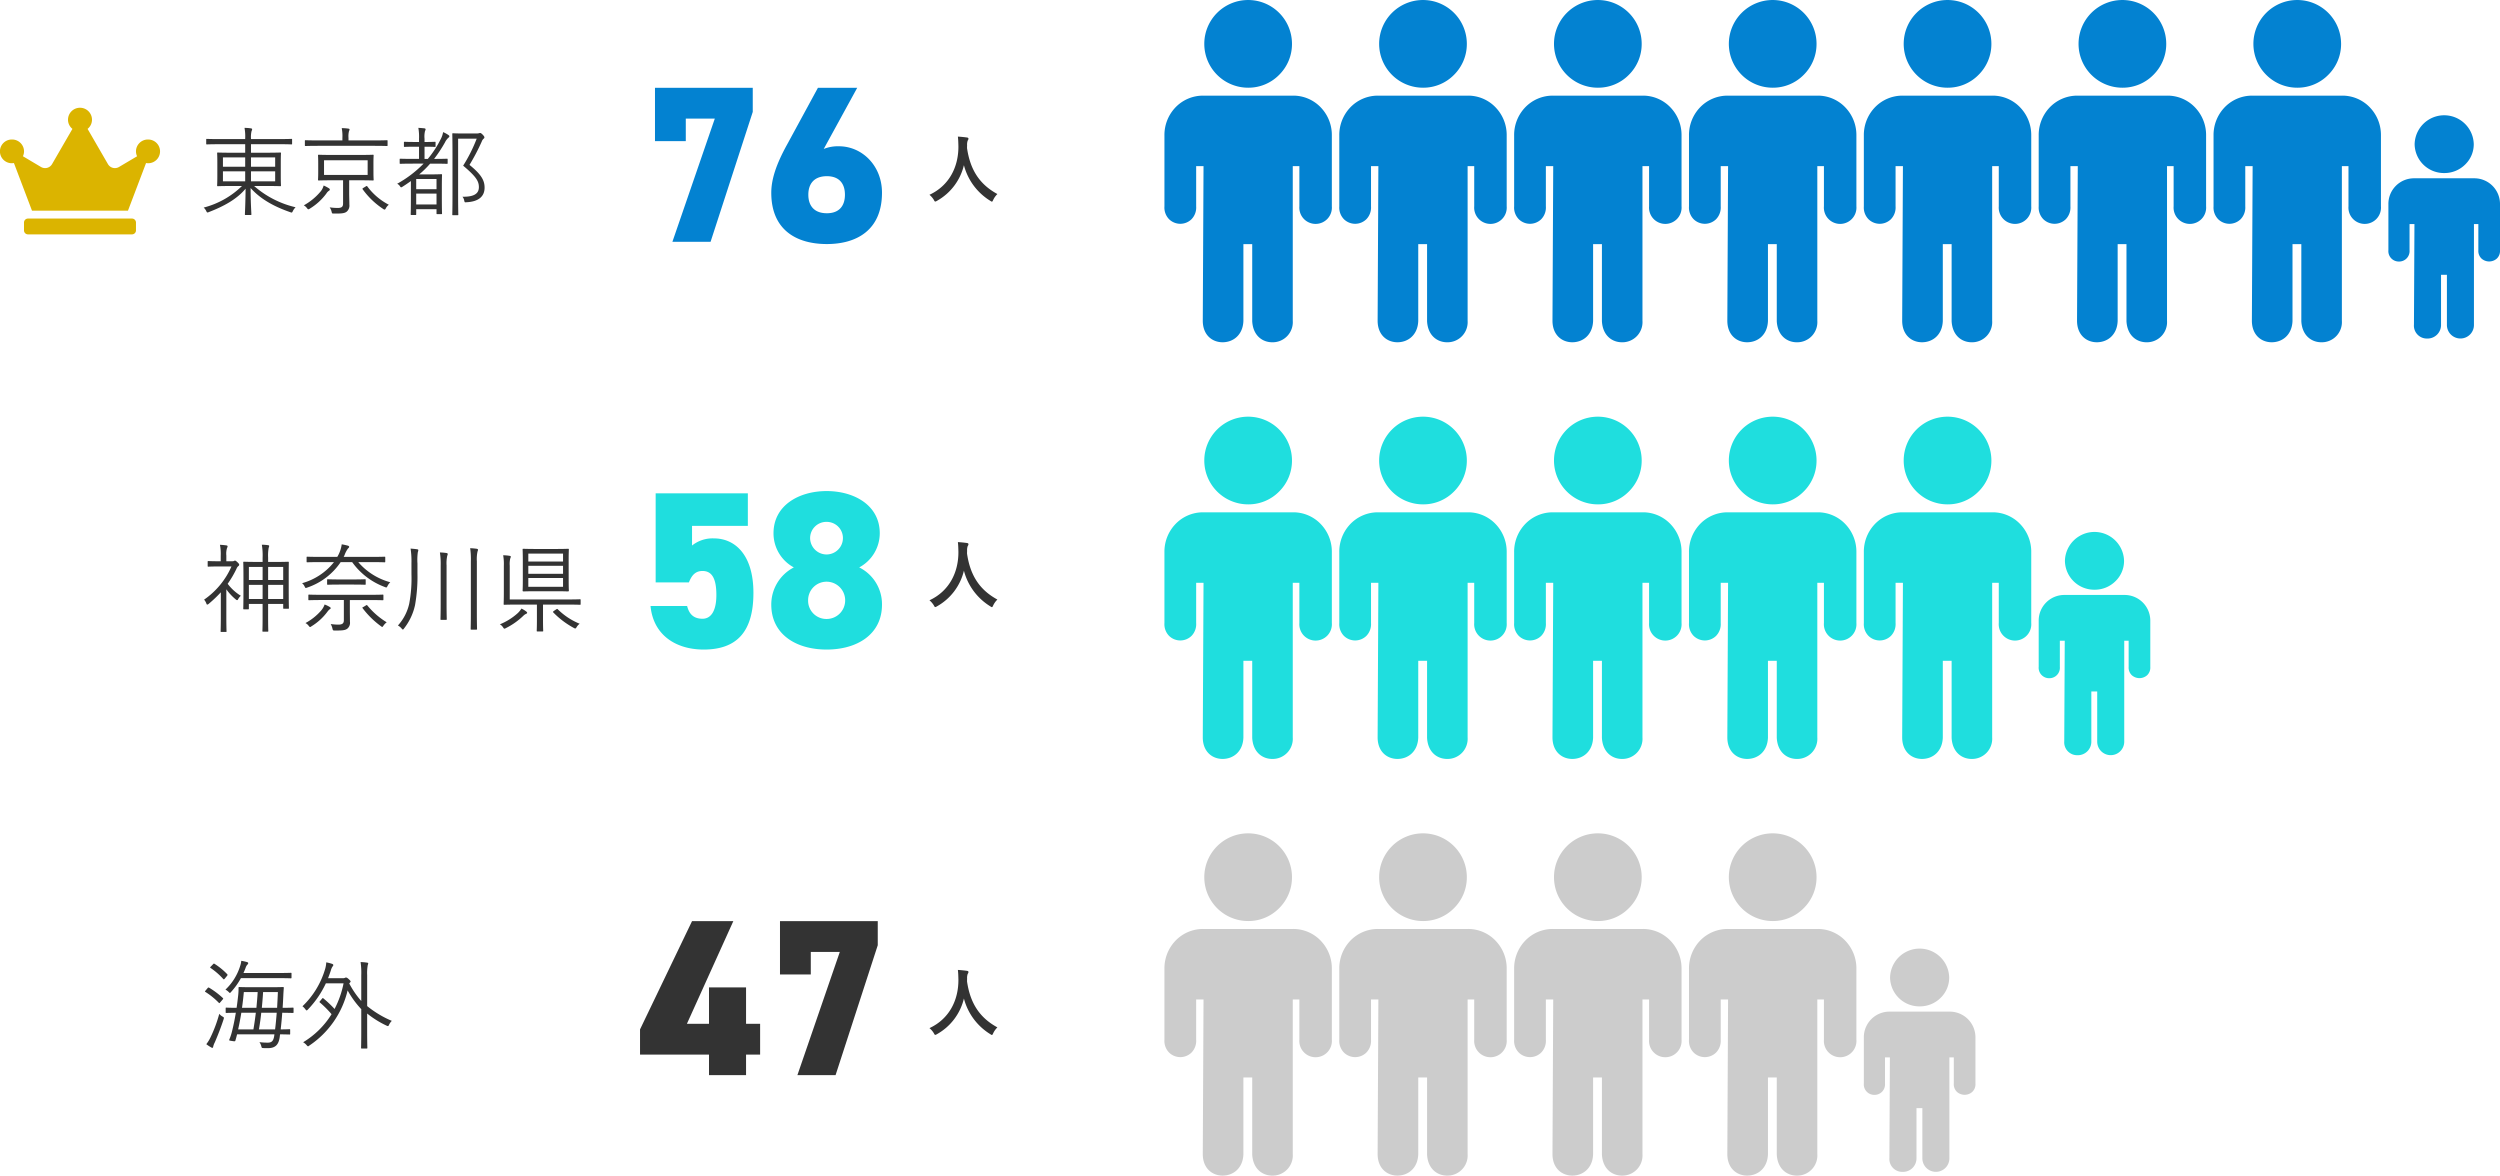 <svg xmlns="http://www.w3.org/2000/svg" width="672" height="316" viewBox="0 0 672 316">
  <g id="questionnaire_birthplace_persons" transform="translate(-564 -286)">
    <path id="_76_ol" data-name="76_ol" d="M-54.66-27.06v-6.06h7.8L-58.26,0H-48l11.34-34.92V-41.4H-62.94v14.34ZM-8.58-41.4H-19.14l-8.28,15.24c-3.06,5.52-4.26,9.54-4.26,12.96C-31.68-3.12-24.84.6-16.74.6-8.76.6-1.92-3.12-1.92-13.2c0-7.26-5.34-12.48-11.58-12.48a10.078,10.078,0,0,0-4.08.72ZM-21.72-12.66c0-2.88,1.5-4.98,4.98-4.98,3.42,0,4.86,2.1,4.86,4.98s-1.44,4.98-4.86,4.98C-20.22-7.68-21.72-9.78-21.72-12.66Z" transform="translate(803 351)" fill="#0382d1"/>
    <path id="_58_ol" data-name="58_ol" d="M-50.16-20.52c2.58,0,3.72,2.1,3.72,6.48,0,4.14-1.38,6.36-3.72,6.36-2.4,0-3.6-1.26-4.14-3.42h-9.84C-63.36-3.06-57.06.6-49.86.6c8.88,0,13.38-4.74,13.38-15.24,0-10.2-4.92-14.64-10.62-14.64a8.83,8.83,0,0,0-5.88,1.92v-5.28h15V-41.4H-62.76v23.94h8.94C-53.04-19.44-52.02-20.52-50.16-20.52Zm18.48,9.06C-31.68-3.54-25.08.6-16.8.6S-1.92-3.54-1.92-11.46A11.039,11.039,0,0,0-8.04-21.48a10.443,10.443,0,0,0,5.52-9.18C-2.52-38.16-9.36-42-16.8-42s-14.28,3.84-14.28,11.34a10.388,10.388,0,0,0,5.46,9.18A11.206,11.206,0,0,0-31.68-11.46Zm9.9-1.2a4.962,4.962,0,0,1,4.98-4.98,5,5,0,0,1,4.98,4.98A4.981,4.981,0,0,1-16.8-7.62,4.907,4.907,0,0,1-21.78-12.66Zm.54-16.74a4.367,4.367,0,0,1,4.44-4.32,4.353,4.353,0,0,1,4.38,4.32,4.418,4.418,0,0,1-4.38,4.44A4.43,4.43,0,0,1-21.24-29.4Z" transform="translate(803 460)" fill="#1fdede"/>
    <path id="_47_ol" data-name="47_ol" d="M-52.98-41.4-66.96-12.3v6.78h18.54V0h9.96V-5.52h3.78V-13.8h-3.78v-9.78h-9.96v9.78h-5.94l12.48-27.6Zm31.92,14.34v-6.06h7.8L-24.66,0H-14.4L-3.06-34.92V-41.4H-29.34v14.34Z" transform="translate(803 575)" fill="#333"/>
    <path id="東京都_ol" d="M-60.4-6.006c2.652,0,3.588.052,3.718.052.182,0,.208-.026.208-.208,0-.13-.052-.728-.052-2.444V-12.35c0-1.716.052-2.314.052-2.444,0-.182-.026-.208-.208-.208-.13,0-1.066.052-3.718.052h-4.134v-2.288h7.514c2.418,0,3.2.052,3.354.052s.182-.026.182-.208V-18.46c0-.182-.026-.208-.182-.208s-.936.052-3.354.052h-7.514v-.1a6.963,6.963,0,0,1,.156-2.054,1.211,1.211,0,0,0,.156-.52c0-.078-.13-.182-.338-.208a11.523,11.523,0,0,0-1.716-.13,12.57,12.57,0,0,1,.182,2.86v.156h-6.916c-2.418,0-3.2-.052-3.354-.052-.182,0-.208.026-.208.208v1.066c0,.182.026.208.208.208.156,0,.936-.052,3.354-.052h6.916v2.288h-3.64c-2.626,0-3.562-.052-3.692-.052-.182,0-.208.026-.208.208,0,.13.052.728.052,2.444v3.744c0,1.716-.052,2.288-.052,2.444,0,.182.026.208.208.208.13,0,1.066-.052,3.692-.052h2.782a23.052,23.052,0,0,1-10.3,5.8A3.079,3.079,0,0,1-76.57.7c.13.286.208.416.364.416a1.309,1.309,0,0,0,.39-.13c3.9-1.508,7.462-3.406,9.828-6.266-.026,3.77-.182,6.526-.182,6.89,0,.182.026.182.208.182h1.326c.182,0,.208,0,.208-.182,0-.364-.208-3.224-.208-7.072,3.016,3.38,7.072,5.252,10.66,6.5.442.156.468.182.7-.312a3.753,3.753,0,0,1,.728-1.014A25.873,25.873,0,0,1-63.7-6.006Zm2.366-1.248h-6.5v-2.7h6.5Zm0-3.926h-6.5V-13.7h6.5Zm-8.06,3.926h-5.98v-2.7h5.98Zm0-3.926h-5.98V-13.7h5.98Zm34.476-.962c0-1.456.052-1.924.052-2.054,0-.182-.026-.208-.208-.208-.156,0-1.04.052-3.588.052h-7.358c-2.522,0-3.432-.052-3.562-.052-.208,0-.234.026-.234.208,0,.13.052.6.052,2.054V-9.75c0,1.43-.052,1.9-.052,2.054,0,.182.026.208.234.208.13,0,1.04-.052,3.562-.052h2.938V-1.3c0,.832-.312,1.2-1.456,1.2A17.505,17.505,0,0,1-43.394-.26a3.053,3.053,0,0,1,.52,1.144c.13.546.156.52.65.52,2.262.026,2.912-.1,3.458-.546a2.153,2.153,0,0,0,.676-1.872c0-.884-.052-2-.052-3.172V-7.54h2.782c2.548,0,3.432.052,3.588.052.182,0,.208-.026.208-.208,0-.156-.052-.624-.052-2.054Zm-1.56,3.172H-44.9v-3.952h11.726ZM-27.82-18.1c0-.182-.026-.208-.208-.208-.13,0-.962.052-3.432.052h-6.864v-.676a5.62,5.62,0,0,1,.13-1.794,1.35,1.35,0,0,0,.156-.494c0-.1-.13-.182-.312-.208a13.234,13.234,0,0,0-1.794-.13,10.917,10.917,0,0,1,.182,2.626v.676h-6.422c-2.5,0-3.3-.052-3.458-.052-.182,0-.208.026-.208.208v1.144c0,.182.026.208.208.208.156,0,.962-.052,3.458-.052H-31.46c2.47,0,3.3.052,3.432.052.182,0,.208-.026.208-.208ZM-43.342-5.044c0-.13-.078-.234-.234-.338a10.408,10.408,0,0,0-1.43-.754,4.266,4.266,0,0,1-.728,1.508,15.913,15.913,0,0,1-4.6,3.822,2.71,2.71,0,0,1,.832.728c.182.234.26.338.39.338a1.043,1.043,0,0,0,.442-.208,15.541,15.541,0,0,0,4.394-4.03,2.322,2.322,0,0,1,.676-.728A.43.43,0,0,0-43.342-5.044Zm9-.442c-.234.156-.286.208-.156.39A21.075,21.075,0,0,0-29.016.156a.8.8,0,0,0,.39.182c.13,0,.208-.1.364-.39a2.721,2.721,0,0,1,.78-.91,16.82,16.82,0,0,1-5.772-4.914c-.1-.156-.156-.182-.442,0Zm16.458-7.8v-3.276h.234c1.794,0,2.392.052,2.522.052.182,0,.208-.026.208-.182v-.988c0-.182-.026-.208-.208-.208-.13,0-.728.052-2.522.052h-.234v-.858a6.258,6.258,0,0,1,.13-2.08,1.215,1.215,0,0,0,.156-.494c0-.1-.13-.208-.312-.234-.494-.052-1.014-.1-1.638-.13a13.8,13.8,0,0,1,.182,2.964v.832h-1.2c-1.924,0-2.522-.052-2.652-.052-.182,0-.208.026-.208.208v.988c0,.156.026.182.208.182.13,0,.728-.052,2.652-.052h1.2v3.276h-1.586c-2.47,0-3.276-.052-3.406-.052-.182,0-.208.026-.208.208v.962c0,.182.026.208.208.208.13,0,.936-.052,3.406-.052h2.808a30.683,30.683,0,0,1-7.1,5.408,1.75,1.75,0,0,1,.728.624c.156.234.234.338.338.338a.721.721,0,0,0,.312-.13c.832-.52,1.586-1.04,2.314-1.56v4.238c0,3.8-.052,4.55-.052,4.68,0,.182.026.208.208.208h1.066c.182,0,.208-.026.208-.208V.234h5.46V1.352c0,.182.026.208.208.208h1.066c.182,0,.208-.026.208-.208,0-.156-.052-.78-.052-4.6V-5.694c0-2.47.052-3.12.052-3.276,0-.182-.026-.208-.208-.208-.156,0-.832.052-2.444.052h-3.484a25.8,25.8,0,0,0,2.938-2.886h1.118c2.47,0,3.25.052,3.38.052.182,0,.208-.026.208-.208v-.962c0-.182-.026-.208-.208-.208-.13,0-.91.052-3.38.052h-.052a37.088,37.088,0,0,0,2.912-4.42,4.119,4.119,0,0,1,.962-1.3.479.479,0,0,0,.234-.364c0-.1-.078-.208-.26-.338a8.026,8.026,0,0,0-1.43-.78,6.212,6.212,0,0,1-.7,2A27.136,27.136,0,0,1-17-13.286ZM-14.664-1.04h-5.46V-3.952h5.46Zm0-4.108h-5.46v-2.73h5.46ZM-7.9-20.124c-1.534,0-2.158-.052-2.314-.052-.182,0-.208.026-.208.208,0,.156.052,1.638.052,5.252V-3.562c0,3.614-.052,5.07-.052,5.226s.026.182.208.182h1.2c.182,0,.208-.026.208-.182,0-.13-.052-1.716-.052-5.252V-18.72h4.992a41.116,41.116,0,0,1-3.64,7.254C-3.978-8.5-3.276-7.28-3.276-5.694c0,1.872-1.508,2.626-4.42,2.574a2.062,2.062,0,0,1,.468.988c.13.546.13.546.624.494,3.224-.156,4.862-1.534,4.862-3.926,0-1.9-.832-3.51-4.056-6.11a57.022,57.022,0,0,0,3.276-6.24,1.886,1.886,0,0,1,.546-.832.353.353,0,0,0,.182-.338c0-.13-.078-.312-.442-.7-.39-.39-.546-.468-.7-.468a.935.935,0,0,0-.286.052,2.074,2.074,0,0,1-.624.078Z" transform="translate(696 342)" fill="#333"/>
    <path id="神奈川県_ol" d="M-80.392-13.338c0-2.574.026-3.328.026-3.458,0-.182-.026-.208-.182-.208s-.962.052-3.328.052H-85.93V-18.1a11.786,11.786,0,0,1,.156-2.678,1.281,1.281,0,0,0,.13-.468c0-.13-.13-.182-.286-.208a12.793,12.793,0,0,0-1.69-.13,17.49,17.49,0,0,1,.208,3.536v1.092h-1.664c-2.366,0-3.172-.052-3.328-.052-.182,0-.208.026-.208.208,0,.13.052.884.052,3.874V-9.88c0,4.576-.052,5.3-.052,5.46,0,.182.026.208.208.208h1.04c.234,0,.26-.026.26-.208V-5.668h3.692v3.562c0,2.808-.052,3.562-.052,3.692,0,.182.026.208.208.208h1.17c.182,0,.208-.026.208-.208,0-.13-.052-.884-.052-3.718V-5.668h4.056v1.092c0,.182.026.208.208.208h1.144c.156,0,.182-.026.182-.208,0-.13-.052-.884-.052-5.408Zm-1.482,6.344H-85.93v-3.8h4.056Zm0-5.1H-85.93V-15.6h4.056Zm-5.538,5.1H-91.1v-3.8h3.692Zm0-5.1H-91.1V-15.6h3.692Zm-9.75-5.044v-1.534a5.2,5.2,0,0,1,.182-2,1.211,1.211,0,0,0,.156-.52c0-.078-.13-.182-.338-.208a16.812,16.812,0,0,0-1.716-.156,12.426,12.426,0,0,1,.208,2.938v1.482h-.7c-1.9,0-2.47-.052-2.6-.052-.182,0-.208.026-.208.208v1.092c0,.182.026.208.208.208.13,0,.7-.052,2.6-.052h3.588a21.171,21.171,0,0,1-7.358,8.918,3.3,3.3,0,0,1,.624,1.066c.052.182.13.26.234.26a.7.7,0,0,0,.39-.208,33.458,33.458,0,0,0,3.25-3.094v6.916c0,2.054-.052,3.406-.052,3.562,0,.182.026.182.208.182h1.17c.182,0,.208,0,.208-.182,0-.13-.052-1.508-.052-3.562V-9.594a13.9,13.9,0,0,0,2.548,2.73.609.609,0,0,0,.338.182c.1,0,.182-.052.26-.208a3.182,3.182,0,0,1,.754-.962A12.55,12.55,0,0,1-96.8-11.076a27.8,27.8,0,0,0,2.366-4.03,1.717,1.717,0,0,1,.494-.728.434.434,0,0,0,.234-.39c0-.13-.078-.26-.416-.6-.39-.364-.572-.494-.728-.494a.49.49,0,0,0-.234.1,1.01,1.01,0,0,1-.468.078Zm38.974.234c2.548,0,3.406.052,3.536.052.182,0,.208-.026.208-.208v-1.092c0-.182-.026-.208-.208-.208-.13,0-.988.052-3.536.052h-7.436l.234-.468a7.04,7.04,0,0,1,.936-1.794c.13-.1.312-.286.312-.416,0-.156-.1-.26-.338-.338-.494-.13-1.04-.26-1.664-.364a8.976,8.976,0,0,1-1.04,3.12l-.156.26h-4.5c-2.548,0-3.406-.052-3.536-.052-.182,0-.208.026-.208.208v1.092c0,.182.026.208.208.208.13,0,.988-.052,3.536-.052h3.614a16.646,16.646,0,0,1-8.58,5.668,2.359,2.359,0,0,1,.676.858c.234.494.234.494.728.312A17.617,17.617,0,0,0-66.43-16.9h3.094a18.729,18.729,0,0,0,8.762,6.682,1.309,1.309,0,0,0,.39.13c.13,0,.208-.1.364-.416a3.363,3.363,0,0,1,.728-.988A17.317,17.317,0,0,1-61.7-16.9Zm3.25,8.944c0-.182-.026-.208-.208-.208-.156,0-1.014.052-3.588.052H-71.318c-2.6,0-3.458-.052-3.588-.052-.182,0-.208.026-.208.208v1.092c0,.182.026.208.208.208.13,0,.988-.052,3.588-.052h5.746V-1.3c0,.806-.338,1.2-1.508,1.2A15.31,15.31,0,0,1-69.108-.26,4.27,4.27,0,0,1-68.64.962c.13.52.156.52.676.52,2.21.026,2.808-.1,3.354-.52a2.033,2.033,0,0,0,.676-1.846c0-.884-.026-2-.026-3.172V-6.708h5.226c2.574,0,3.432.052,3.588.052.182,0,.208-.026.208-.208ZM-59.7-12.09c0-.182-.026-.208-.208-.208-.156,0-.832.052-2.99.052h-3.978c-2.158,0-2.834-.052-2.99-.052-.182,0-.208.026-.208.208v1.066c0,.182.026.208.208.208.156,0,.832-.052,2.99-.052h3.978c2.158,0,2.834.052,2.99.052.182,0,.208-.026.208-.208Zm-9.412,7.54c0-.1-.078-.182-.234-.286a7.882,7.882,0,0,0-1.4-.676,4.964,4.964,0,0,1-.988,1.69,15.073,15.073,0,0,1-4.16,3.3,2.521,2.521,0,0,1,.858.728c.182.234.286.338.39.338s.208-.078.39-.208a15.2,15.2,0,0,0,4.264-3.9,3.4,3.4,0,0,1,.572-.624C-69.264-4.29-69.108-4.368-69.108-4.55Zm8.814-.312c-.312.156-.364.182-.234.338A23.382,23.382,0,0,0-55.614.312c.182.13.26.208.364.208.078,0,.156-.1.338-.364a3.947,3.947,0,0,1,.858-.884,20.433,20.433,0,0,1-5.2-4.524c-.13-.156-.156-.156-.442.026Zm12.9-8.788a36.71,36.71,0,0,1-.6,7.9A12.857,12.857,0,0,1-51.038.13a3.347,3.347,0,0,1,.962.78c.182.208.286.312.364.312.1,0,.182-.1.312-.286a15.484,15.484,0,0,0,2.964-6.292,44.3,44.3,0,0,0,.65-8.632v-2.548a15.1,15.1,0,0,1,.1-3.042,2.218,2.218,0,0,0,.13-.546c0-.13-.13-.208-.338-.234-.494-.078-1.092-.13-1.742-.182a22.246,22.246,0,0,1,.234,3.952ZM-31.434-3.328c0,3.016-.052,4.238-.052,4.368,0,.182.026.208.208.208h1.3c.182,0,.208-.026.208-.208,0-.13-.052-1.352-.052-4.368V-17.134a9.74,9.74,0,0,1,.182-2.626,1.281,1.281,0,0,0,.13-.468c0-.13-.156-.234-.338-.26a15.415,15.415,0,0,0-1.768-.156,21.132,21.132,0,0,1,.182,3.588ZM-39.546-5.72c0,2.756-.052,3.978-.052,4.108,0,.208.026.234.182.234h1.3c.182,0,.208-.026.208-.234,0-.13-.052-1.352-.052-4.108v-10.3a9.47,9.47,0,0,1,.182-2.6,1.271,1.271,0,0,0,.13-.494c0-.1-.156-.208-.338-.234a15.415,15.415,0,0,0-1.768-.156,20.012,20.012,0,0,1,.208,3.562Zm34.4-11.752c0-1.924.052-2.678.052-2.808,0-.182-.026-.208-.234-.208-.13,0-.936.052-3.3.052h-5.356c-2.392,0-3.172-.052-3.328-.052-.182,0-.208.026-.208.208,0,.156.052.884.052,2.808v5.434c0,1.95-.052,2.678-.052,2.808,0,.182.13.208.312.208.156,0,.936-.052,3.328-.052h5.252c2.366,0,3.068.052,3.2.052.208,0,.338-.026.338-.208,0-.13-.052-.858-.052-2.808Zm-1.508,7.2H-15.99v-2.366h9.334Zm0-3.484H-15.99v-2.158h9.334Zm0-3.3H-15.99v-2.132h9.334ZM-1.924-6.708c0-.182-.026-.208-.208-.208-.13,0-.988.052-3.562.052H-20.982v-9.1a6.394,6.394,0,0,1,.13-1.9,1.639,1.639,0,0,0,.156-.52c0-.1-.13-.182-.312-.208a11.721,11.721,0,0,0-1.742-.156,13.274,13.274,0,0,1,.182,2.834v7.02c0,2.184-.052,3.094-.052,3.25,0,.182.026.208.208.208.13,0,1.014-.052,3.588-.052h5.148v4c0,2.236-.052,2.86-.052,3.016,0,.182.026.208.208.208h1.326c.182,0,.208-.026.208-.208,0-.13-.052-.78-.052-3.016v-4h6.344c2.574,0,3.432.052,3.562.052.182,0,.208-.026.208-.208ZM-16.3-3.276c0-.078-.052-.208-.26-.364a7.372,7.372,0,0,0-1.274-.78A6.071,6.071,0,0,1-18.85-3.172a16.3,16.3,0,0,1-4.784,2.99A2.36,2.36,0,0,1-22.8.6c.182.26.26.39.39.39a.968.968,0,0,0,.39-.156,18.722,18.722,0,0,0,4.628-3.25,2.663,2.663,0,0,1,.728-.546C-16.484-3.016-16.3-3.146-16.3-3.276Zm7.2-.52c-.26.208-.312.286-.182.416A22.885,22.885,0,0,0-3.77.78a.968.968,0,0,0,.39.156c.13,0,.234-.1.39-.39a2.981,2.981,0,0,1,.806-.884,17.976,17.976,0,0,1-5.9-3.9c-.13-.13-.208-.1-.468.078Z" transform="translate(722 454)" fill="#333"/>
    <path id="海外_ol" d="M-27.092-8.97c0-.156-.026-.182-.234-.182-.1,0-.832.052-2.7.052.078-1.092.13-2.184.182-3.3.026-.676.078-1.378.13-2.054,0-.182-.052-.234-.234-.234-.13,0-.91.052-3.276.052h-5.148c-2.34,0-3.12-.052-3.276-.052-.182,0-.234.052-.234.234a14.412,14.412,0,0,1-.078,1.846c-.13,1.17-.26,2.34-.442,3.51-1.872,0-2.6-.052-2.73-.052-.182,0-.208.026-.208.182v1.04c0,.182.026.208.208.208.13,0,.806-.026,2.522-.052-.286,1.768-.65,3.536-1.092,5.278a13.652,13.652,0,0,1-.65,1.9c-.1.286-.078.286.728.416s.832.1.91-.156c.156-.546.312-1.092.442-1.638H-32.24l-.052.416c-.208,1.4-.7,1.82-1.742,1.82A17.611,17.611,0,0,1-36.27.13a2.956,2.956,0,0,1,.494,1.04c.13.52.156.52.494.546.364.026.754.026,1.3.026,2.106,0,2.886-1.04,3.172-2.964.026-.234.052-.494.1-.754,1.716.026,2.392.052,2.5.052.182,0,.208-.026.208-.208V-3.146c0-.182-.026-.208-.208-.208-.1,0-.728.052-2.34.052.156-1.4.312-2.912.416-4.472,1.95.026,2.7.052,2.808.052.208,0,.234-.026.234-.208Zm-4.524,1.2c-.13,1.56-.26,3.12-.442,4.472H-36.4c.26-1.482.468-2.964.624-4.472Zm-5.616,0c-.182,1.482-.39,2.99-.65,4.472H-41.99c.338-1.508.624-3.016.858-4.472Zm5.928-5.564c-.052,1.326-.13,2.782-.208,4.238H-35.62c.13-1.4.26-2.808.338-4.238Zm-5.434,0c-.078,1.43-.208,2.834-.338,4.238H-40.95c.208-1.4.364-2.834.494-4.238Zm9.1-4.966c0-.182-.026-.208-.208-.208-.13,0-.988.052-3.51.052h-9.2c.208-.468.416-.936.6-1.456a2.089,2.089,0,0,1,.494-.832.5.5,0,0,0,.182-.364c0-.13-.13-.234-.312-.286a12.136,12.136,0,0,0-1.56-.338,5.045,5.045,0,0,1-.26,1.274A14.7,14.7,0,0,1-45.4-13.988a3.528,3.528,0,0,1,.832.6c.182.182.26.286.364.286.078,0,.156-.078.312-.26a19.217,19.217,0,0,0,2.652-3.718h9.88c2.522,0,3.38.052,3.51.052.182,0,.208-.026.208-.208ZM-45.916-5.954c.156-.52.156-.546-.234-.78a2.885,2.885,0,0,1-.91-.754,35.946,35.946,0,0,1-2.314,6.24A9.972,9.972,0,0,1-50.544.676a10.4,10.4,0,0,0,1.248.832.85.85,0,0,0,.39.156c.1,0,.208-.156.208-.312a4.58,4.58,0,0,1,.442-1.17C-47.476-1.638-46.618-3.8-45.916-5.954Zm-4.836-7.774c-.182.208-.208.26-.026.364a19.379,19.379,0,0,1,3.588,2.912c.156.156.182.13.442-.182l.624-.728c.156-.182.156-.234.026-.364a21.476,21.476,0,0,0-3.692-2.782c-.156-.078-.26-.078-.416.13Zm1.43-6.474c-.234.234-.234.286-.078.39a18.388,18.388,0,0,1,3.406,2.964c.156.156.208.13.416-.1l.572-.7c.208-.234.208-.338.078-.494a18.325,18.325,0,0,0-3.406-2.782c-.156-.1-.234-.078-.416.13Zm42.016,2.314a12.378,12.378,0,0,1,.156-2.678,2.646,2.646,0,0,0,.13-.468c0-.13-.13-.182-.312-.208A14.4,14.4,0,0,0-9.074-21.4a20.081,20.081,0,0,1,.182,3.562v6.916a24.112,24.112,0,0,1-3.224-4.706.544.544,0,0,1,.1-.156c.156-.156.26-.286.26-.39s-.078-.234-.468-.6c-.416-.39-.6-.468-.78-.468a.5.5,0,0,0-.26.078,1.213,1.213,0,0,1-.65.1h-3.9c.26-.676.52-1.378.754-2.106a3.338,3.338,0,0,1,.494-1.092.453.453,0,0,0,.156-.312c0-.13-.052-.234-.312-.338A11.425,11.425,0,0,0-18.3-21.32a7.653,7.653,0,0,1-.364,1.976A22.645,22.645,0,0,1-24.7-9.516a3.823,3.823,0,0,1,.78.806c.156.208.26.312.338.312.1,0,.182-.078.338-.234a26.083,26.083,0,0,0,4.836-7.046h4.758a25.7,25.7,0,0,1-2.418,6.89,29.983,29.983,0,0,0-2.99-2.834c-.156-.13-.208-.13-.364.052l-.52.624c-.208.26-.234.286-.078.416a27.62,27.62,0,0,1,3.146,3.146A22.783,22.783,0,0,1-24.518.156a3.405,3.405,0,0,1,.936.78c.182.208.286.312.39.312.078,0,.182-.078.39-.234A24.7,24.7,0,0,0-12.558-13.78,24.918,24.918,0,0,0-8.892-8.736v5.85c0,3.042-.052,4.394-.052,4.524,0,.182.026.208.208.208h1.274c.182,0,.208-.026.208-.208,0-.13-.052-1.482-.052-4.524v-4.68a25.619,25.619,0,0,0,5.2,3.25,1.227,1.227,0,0,0,.364.13c.13,0,.208-.1.338-.39A3.511,3.511,0,0,1-.676-5.59a27.168,27.168,0,0,1-6.63-3.978Z" transform="translate(670 566)" fill="#333"/>
    <path id="Icon_awesome-crown" data-name="Icon awesome-crown" d="M35.475,29.75H7.525A1.072,1.072,0,0,0,6.45,30.813v2.125A1.072,1.072,0,0,0,7.525,34h27.95a1.072,1.072,0,0,0,1.075-1.062V30.813A1.072,1.072,0,0,0,35.475,29.75Zm4.3-21.25a3.207,3.207,0,0,0-3.225,3.188,3.093,3.093,0,0,0,.3,1.315l-4.864,2.882a2.161,2.161,0,0,1-2.97-.77l-5.476-9.47a3.16,3.16,0,0,0,1.189-2.457,3.225,3.225,0,0,0-6.45,0,3.16,3.16,0,0,0,1.189,2.457l-5.476,9.47a2.162,2.162,0,0,1-2.97.77L6.161,13a3.172,3.172,0,0,0,.3-1.315A3.207,3.207,0,0,0,3.232,8.5a3.188,3.188,0,1,0-.007,6.375,3.331,3.331,0,0,0,.517-.053L8.6,27.625H34.4l4.858-12.8a3.331,3.331,0,0,0,.517.053,3.188,3.188,0,1,0,0-6.375Z" transform="translate(564 315)" fill="#dbb400"/>
    <g id="グループ_1561" data-name="グループ 1561" transform="translate(-38 19)">
      <g id="グループ_1562" data-name="グループ 1562">
        <g id="グループ_1560" data-name="グループ 1560" transform="translate(915.533 269.932)">
          <path id="パス_215" data-name="パス 215" d="M26.6,24.7h-.052A11.786,11.786,0,1,1,38.337,12.911a11.651,11.651,0,0,1-3.445,8.325A11.549,11.549,0,0,1,26.6,24.7Z" transform="translate(-4.584 -4.057)" fill="#0382d1"/>
          <path id="パス_216" data-name="パス 216" d="M25.623,74.372c-2.843,0-5.331-2-5.331-5.777l.2-41.568H18.514V37.834a4.513,4.513,0,0,1-1.264,3.478,4.311,4.311,0,0,1-6,0,4.482,4.482,0,0,1-1.264-3.478V18.8a10.729,10.729,0,0,1,2.725-7.3,10.251,10.251,0,0,1,7.7-3.421H44.559a10.2,10.2,0,0,1,7.7,3.44A10.682,10.682,0,0,1,54.984,18.8v19.03a4.378,4.378,0,1,1-8.728,0V27.028H44.48V68.6a5.417,5.417,0,0,1-5.489,5.777c-2.646,0-5.193-1.767-5.41-5.663V47.993H31.211V68.652C31.073,72.4,28.486,74.372,25.623,74.372Z" transform="translate(-10.518 14.696)" fill="#0382d1"/>
        </g>
        <g id="グループ_1560-2" data-name="グループ 1560" transform="translate(962.533 269.932)">
          <path id="パス_215-2" data-name="パス 215" d="M26.6,24.7h-.052A11.786,11.786,0,1,1,38.337,12.911a11.651,11.651,0,0,1-3.445,8.325A11.549,11.549,0,0,1,26.6,24.7Z" transform="translate(-4.584 -4.057)" fill="#0382d1"/>
          <path id="パス_216-2" data-name="パス 216" d="M25.623,74.372c-2.843,0-5.331-2-5.331-5.777l.2-41.568H18.514V37.834a4.513,4.513,0,0,1-1.264,3.478,4.311,4.311,0,0,1-6,0,4.482,4.482,0,0,1-1.264-3.478V18.8a10.729,10.729,0,0,1,2.725-7.3,10.251,10.251,0,0,1,7.7-3.421H44.559a10.2,10.2,0,0,1,7.7,3.44A10.682,10.682,0,0,1,54.984,18.8v19.03a4.378,4.378,0,1,1-8.728,0V27.028H44.48V68.6a5.417,5.417,0,0,1-5.489,5.777c-2.646,0-5.193-1.767-5.41-5.663V47.993H31.211V68.652C31.073,72.4,28.486,74.372,25.623,74.372Z" transform="translate(-10.518 14.696)" fill="#0382d1"/>
        </g>
        <g id="グループ_1560-3" data-name="グループ 1560" transform="translate(1009.533 269.932)">
          <path id="パス_215-3" data-name="パス 215" d="M26.6,24.7h-.052A11.786,11.786,0,1,1,38.337,12.911a11.651,11.651,0,0,1-3.445,8.325A11.549,11.549,0,0,1,26.6,24.7Z" transform="translate(-4.584 -4.057)" fill="#0382d1"/>
          <path id="パス_216-3" data-name="パス 216" d="M25.623,74.372c-2.843,0-5.331-2-5.331-5.777l.2-41.568H18.514V37.834a4.513,4.513,0,0,1-1.264,3.478,4.311,4.311,0,0,1-6,0,4.482,4.482,0,0,1-1.264-3.478V18.8a10.729,10.729,0,0,1,2.725-7.3,10.251,10.251,0,0,1,7.7-3.421H44.559a10.2,10.2,0,0,1,7.7,3.44A10.682,10.682,0,0,1,54.984,18.8v19.03a4.378,4.378,0,1,1-8.728,0V27.028H44.48V68.6a5.417,5.417,0,0,1-5.489,5.777c-2.646,0-5.193-1.767-5.41-5.663V47.993H31.211V68.652C31.073,72.4,28.486,74.372,25.623,74.372Z" transform="translate(-10.518 14.696)" fill="#0382d1"/>
        </g>
        <g id="グループ_1560-4" data-name="グループ 1560" transform="translate(1056.533 269.932)">
          <path id="パス_215-4" data-name="パス 215" d="M26.6,24.7h-.052A11.786,11.786,0,1,1,38.337,12.911a11.651,11.651,0,0,1-3.445,8.325A11.549,11.549,0,0,1,26.6,24.7Z" transform="translate(-4.584 -4.057)" fill="#0382d1"/>
          <path id="パス_216-4" data-name="パス 216" d="M25.623,74.372c-2.843,0-5.331-2-5.331-5.777l.2-41.568H18.514V37.834a4.513,4.513,0,0,1-1.264,3.478,4.311,4.311,0,0,1-6,0,4.482,4.482,0,0,1-1.264-3.478V18.8a10.729,10.729,0,0,1,2.725-7.3,10.251,10.251,0,0,1,7.7-3.421H44.559a10.2,10.2,0,0,1,7.7,3.44A10.682,10.682,0,0,1,54.984,18.8v19.03a4.378,4.378,0,1,1-8.728,0V27.028H44.48V68.6a5.417,5.417,0,0,1-5.489,5.777c-2.646,0-5.193-1.767-5.41-5.663V47.993H31.211V68.652C31.073,72.4,28.486,74.372,25.623,74.372Z" transform="translate(-10.518 14.696)" fill="#0382d1"/>
        </g>
        <g id="グループ_1560-5" data-name="グループ 1560" transform="translate(1103.533 269.932)">
          <path id="パス_215-5" data-name="パス 215" d="M26.6,24.7h-.052A11.786,11.786,0,1,1,38.337,12.911a11.651,11.651,0,0,1-3.445,8.325A11.549,11.549,0,0,1,26.6,24.7Z" transform="translate(-4.584 -4.057)" fill="#0382d1"/>
          <path id="パス_216-5" data-name="パス 216" d="M25.623,74.372c-2.843,0-5.331-2-5.331-5.777l.2-41.568H18.514V37.834a4.513,4.513,0,0,1-1.264,3.478,4.311,4.311,0,0,1-6,0,4.482,4.482,0,0,1-1.264-3.478V18.8a10.729,10.729,0,0,1,2.725-7.3,10.251,10.251,0,0,1,7.7-3.421H44.559a10.2,10.2,0,0,1,7.7,3.44A10.682,10.682,0,0,1,54.984,18.8v19.03a4.378,4.378,0,1,1-8.728,0V27.028H44.48V68.6a5.417,5.417,0,0,1-5.489,5.777c-2.646,0-5.193-1.767-5.41-5.663V47.993H31.211V68.652C31.073,72.4,28.486,74.372,25.623,74.372Z" transform="translate(-10.518 14.696)" fill="#0382d1"/>
        </g>
        <g id="グループ_1560-6" data-name="グループ 1560" transform="translate(1150.533 269.932)">
          <path id="パス_215-6" data-name="パス 215" d="M26.6,24.7h-.052A11.786,11.786,0,1,1,38.337,12.911a11.651,11.651,0,0,1-3.445,8.325A11.549,11.549,0,0,1,26.6,24.7Z" transform="translate(-4.584 -4.057)" fill="#0382d1"/>
          <path id="パス_216-6" data-name="パス 216" d="M25.623,74.372c-2.843,0-5.331-2-5.331-5.777l.2-41.568H18.514V37.834a4.513,4.513,0,0,1-1.264,3.478,4.311,4.311,0,0,1-6,0,4.482,4.482,0,0,1-1.264-3.478V18.8a10.729,10.729,0,0,1,2.725-7.3,10.251,10.251,0,0,1,7.7-3.421H44.559a10.2,10.2,0,0,1,7.7,3.44A10.682,10.682,0,0,1,54.984,18.8v19.03a4.378,4.378,0,1,1-8.728,0V27.028H44.48V68.6a5.417,5.417,0,0,1-5.489,5.777c-2.646,0-5.193-1.767-5.41-5.663V47.993H31.211V68.652C31.073,72.4,28.486,74.372,25.623,74.372Z" transform="translate(-10.518 14.696)" fill="#0382d1"/>
        </g>
        <g id="グループ_1560-7" data-name="グループ 1560" transform="translate(1197.533 269.932)">
          <path id="パス_215-7" data-name="パス 215" d="M26.6,24.7h-.052A11.786,11.786,0,1,1,38.337,12.911a11.651,11.651,0,0,1-3.445,8.325A11.549,11.549,0,0,1,26.6,24.7Z" transform="translate(-4.584 -4.057)" fill="#0382d1"/>
          <path id="パス_216-7" data-name="パス 216" d="M25.623,74.372c-2.843,0-5.331-2-5.331-5.777l.2-41.568H18.514V37.834a4.513,4.513,0,0,1-1.264,3.478,4.311,4.311,0,0,1-6,0,4.482,4.482,0,0,1-1.264-3.478V18.8a10.729,10.729,0,0,1,2.725-7.3,10.251,10.251,0,0,1,7.7-3.421H44.559a10.2,10.2,0,0,1,7.7,3.44A10.682,10.682,0,0,1,54.984,18.8v19.03a4.378,4.378,0,1,1-8.728,0V27.028H44.48V68.6a5.417,5.417,0,0,1-5.489,5.777c-2.646,0-5.193-1.767-5.41-5.663V47.993H31.211V68.652C31.073,72.4,28.486,74.372,25.623,74.372Z" transform="translate(-10.518 14.696)" fill="#0382d1"/>
        </g>
        <g id="グループ_1563" data-name="グループ 1563" transform="translate(1244.533 300.931)">
          <path id="パス_215-8" data-name="パス 215" d="M22.747,16.642h-.035a7.871,7.871,0,0,1-7.947-7.759,7.949,7.949,0,0,1,15.894,0,7.579,7.579,0,0,1-2.323,5.481A7.883,7.883,0,0,1,22.747,16.642Z" transform="translate(-8.246 -4.057)" fill="#0382d1"/>
          <path id="パス_216-8" data-name="パス 216" d="M20.41,51.159A3.471,3.471,0,0,1,16.856,47.4l.132-27.011H15.671v7.022a2.805,2.805,0,0,1-2.843,3.05,2.805,2.805,0,0,1-2.843-3.05V15.05a6.882,6.882,0,0,1,6.95-6.965h16.1a6.9,6.9,0,0,1,6.95,6.965V27.416a2.825,2.825,0,0,1-.869,2.26,3.1,3.1,0,0,1-4.081,0,2.825,2.825,0,0,1-.869-2.26V20.394H32.981V47.4a3.634,3.634,0,1,1-7.266.074V34.018h-1.58V47.442A3.627,3.627,0,0,1,20.41,51.159Z" transform="translate(-10.518 5.91)" fill="#0382d1"/>
        </g>
      </g>
    </g>
    <g id="グループ_1564" data-name="グループ 1564" transform="translate(-38 131)">
      <g id="グループ_1562-2" data-name="グループ 1562">
        <g id="グループ_1560-8" data-name="グループ 1560" transform="translate(915.533 269.932)">
          <path id="パス_215-9" data-name="パス 215" d="M26.6,24.7h-.052A11.786,11.786,0,1,1,38.337,12.911a11.651,11.651,0,0,1-3.445,8.325A11.549,11.549,0,0,1,26.6,24.7Z" transform="translate(-4.584 -4.057)" fill="#1fdede"/>
          <path id="パス_216-9" data-name="パス 216" d="M25.623,74.372c-2.843,0-5.331-2-5.331-5.777l.2-41.568H18.514V37.834a4.513,4.513,0,0,1-1.264,3.478,4.311,4.311,0,0,1-6,0,4.482,4.482,0,0,1-1.264-3.478V18.8a10.729,10.729,0,0,1,2.725-7.3,10.251,10.251,0,0,1,7.7-3.421H44.559a10.2,10.2,0,0,1,7.7,3.44A10.682,10.682,0,0,1,54.984,18.8v19.03a4.378,4.378,0,1,1-8.728,0V27.028H44.48V68.6a5.417,5.417,0,0,1-5.489,5.777c-2.646,0-5.193-1.767-5.41-5.663V47.993H31.211V68.652C31.073,72.4,28.486,74.372,25.623,74.372Z" transform="translate(-10.518 14.696)" fill="#1fdede"/>
        </g>
        <g id="グループ_1560-9" data-name="グループ 1560" transform="translate(962.533 269.932)">
          <path id="パス_215-10" data-name="パス 215" d="M26.6,24.7h-.052A11.786,11.786,0,1,1,38.337,12.911a11.651,11.651,0,0,1-3.445,8.325A11.549,11.549,0,0,1,26.6,24.7Z" transform="translate(-4.584 -4.057)" fill="#1fdede"/>
          <path id="パス_216-10" data-name="パス 216" d="M25.623,74.372c-2.843,0-5.331-2-5.331-5.777l.2-41.568H18.514V37.834a4.513,4.513,0,0,1-1.264,3.478,4.311,4.311,0,0,1-6,0,4.482,4.482,0,0,1-1.264-3.478V18.8a10.729,10.729,0,0,1,2.725-7.3,10.251,10.251,0,0,1,7.7-3.421H44.559a10.2,10.2,0,0,1,7.7,3.44A10.682,10.682,0,0,1,54.984,18.8v19.03a4.378,4.378,0,1,1-8.728,0V27.028H44.48V68.6a5.417,5.417,0,0,1-5.489,5.777c-2.646,0-5.193-1.767-5.41-5.663V47.993H31.211V68.652C31.073,72.4,28.486,74.372,25.623,74.372Z" transform="translate(-10.518 14.696)" fill="#1fdede"/>
        </g>
        <g id="グループ_1560-10" data-name="グループ 1560" transform="translate(1009.533 269.932)">
          <path id="パス_215-11" data-name="パス 215" d="M26.6,24.7h-.052A11.786,11.786,0,1,1,38.337,12.911a11.651,11.651,0,0,1-3.445,8.325A11.549,11.549,0,0,1,26.6,24.7Z" transform="translate(-4.584 -4.057)" fill="#1fdede"/>
          <path id="パス_216-11" data-name="パス 216" d="M25.623,74.372c-2.843,0-5.331-2-5.331-5.777l.2-41.568H18.514V37.834a4.513,4.513,0,0,1-1.264,3.478,4.311,4.311,0,0,1-6,0,4.482,4.482,0,0,1-1.264-3.478V18.8a10.729,10.729,0,0,1,2.725-7.3,10.251,10.251,0,0,1,7.7-3.421H44.559a10.2,10.2,0,0,1,7.7,3.44A10.682,10.682,0,0,1,54.984,18.8v19.03a4.378,4.378,0,1,1-8.728,0V27.028H44.48V68.6a5.417,5.417,0,0,1-5.489,5.777c-2.646,0-5.193-1.767-5.41-5.663V47.993H31.211V68.652C31.073,72.4,28.486,74.372,25.623,74.372Z" transform="translate(-10.518 14.696)" fill="#1fdede"/>
        </g>
        <g id="グループ_1560-11" data-name="グループ 1560" transform="translate(1056.533 269.932)">
          <path id="パス_215-12" data-name="パス 215" d="M26.6,24.7h-.052A11.786,11.786,0,1,1,38.337,12.911a11.651,11.651,0,0,1-3.445,8.325A11.549,11.549,0,0,1,26.6,24.7Z" transform="translate(-4.584 -4.057)" fill="#1fdede"/>
          <path id="パス_216-12" data-name="パス 216" d="M25.623,74.372c-2.843,0-5.331-2-5.331-5.777l.2-41.568H18.514V37.834a4.513,4.513,0,0,1-1.264,3.478,4.311,4.311,0,0,1-6,0,4.482,4.482,0,0,1-1.264-3.478V18.8a10.729,10.729,0,0,1,2.725-7.3,10.251,10.251,0,0,1,7.7-3.421H44.559a10.2,10.2,0,0,1,7.7,3.44A10.682,10.682,0,0,1,54.984,18.8v19.03a4.378,4.378,0,1,1-8.728,0V27.028H44.48V68.6a5.417,5.417,0,0,1-5.489,5.777c-2.646,0-5.193-1.767-5.41-5.663V47.993H31.211V68.652C31.073,72.4,28.486,74.372,25.623,74.372Z" transform="translate(-10.518 14.696)" fill="#1fdede"/>
        </g>
        <g id="グループ_1560-12" data-name="グループ 1560" transform="translate(1103.533 269.932)">
          <path id="パス_215-13" data-name="パス 215" d="M26.6,24.7h-.052A11.786,11.786,0,1,1,38.337,12.911a11.651,11.651,0,0,1-3.445,8.325A11.549,11.549,0,0,1,26.6,24.7Z" transform="translate(-4.584 -4.057)" fill="#1fdede"/>
          <path id="パス_216-13" data-name="パス 216" d="M25.623,74.372c-2.843,0-5.331-2-5.331-5.777l.2-41.568H18.514V37.834a4.513,4.513,0,0,1-1.264,3.478,4.311,4.311,0,0,1-6,0,4.482,4.482,0,0,1-1.264-3.478V18.8a10.729,10.729,0,0,1,2.725-7.3,10.251,10.251,0,0,1,7.7-3.421H44.559a10.2,10.2,0,0,1,7.7,3.44A10.682,10.682,0,0,1,54.984,18.8v19.03a4.378,4.378,0,1,1-8.728,0V27.028H44.48V68.6a5.417,5.417,0,0,1-5.489,5.777c-2.646,0-5.193-1.767-5.41-5.663V47.993H31.211V68.652C31.073,72.4,28.486,74.372,25.623,74.372Z" transform="translate(-10.518 14.696)" fill="#1fdede"/>
        </g>
        <g id="グループ_1563-2" data-name="グループ 1563" transform="translate(1150.533 300.931)">
          <path id="パス_215-14" data-name="パス 215" d="M22.747,16.642h-.035a7.871,7.871,0,0,1-7.947-7.759,7.949,7.949,0,0,1,15.894,0,7.579,7.579,0,0,1-2.323,5.481A7.883,7.883,0,0,1,22.747,16.642Z" transform="translate(-8.246 -4.057)" fill="#1fdede"/>
          <path id="パス_216-14" data-name="パス 216" d="M20.41,51.159A3.471,3.471,0,0,1,16.856,47.4l.132-27.011H15.671v7.022a2.805,2.805,0,0,1-2.843,3.05,2.805,2.805,0,0,1-2.843-3.05V15.05a6.882,6.882,0,0,1,6.95-6.965h16.1a6.9,6.9,0,0,1,6.95,6.965V27.416a2.825,2.825,0,0,1-.869,2.26,3.1,3.1,0,0,1-4.081,0,2.825,2.825,0,0,1-.869-2.26V20.394H32.981V47.4a3.634,3.634,0,1,1-7.266.074V34.018h-1.58V47.442A3.627,3.627,0,0,1,20.41,51.159Z" transform="translate(-10.518 5.91)" fill="#1fdede"/>
        </g>
      </g>
    </g>
    <g id="グループ_1565" data-name="グループ 1565" transform="translate(-38 243)">
      <g id="グループ_1562-3" data-name="グループ 1562">
        <g id="グループ_1560-13" data-name="グループ 1560" transform="translate(915.533 269.932)">
          <path id="パス_215-15" data-name="パス 215" d="M26.6,24.7h-.052A11.786,11.786,0,1,1,38.337,12.911a11.651,11.651,0,0,1-3.445,8.325A11.549,11.549,0,0,1,26.6,24.7Z" transform="translate(-4.584 -4.057)" fill="#ccc"/>
          <path id="パス_216-15" data-name="パス 216" d="M25.623,74.372c-2.843,0-5.331-2-5.331-5.777l.2-41.568H18.514V37.834a4.513,4.513,0,0,1-1.264,3.478,4.311,4.311,0,0,1-6,0,4.482,4.482,0,0,1-1.264-3.478V18.8a10.729,10.729,0,0,1,2.725-7.3,10.251,10.251,0,0,1,7.7-3.421H44.559a10.2,10.2,0,0,1,7.7,3.44A10.682,10.682,0,0,1,54.984,18.8v19.03a4.378,4.378,0,1,1-8.728,0V27.028H44.48V68.6a5.417,5.417,0,0,1-5.489,5.777c-2.646,0-5.193-1.767-5.41-5.663V47.993H31.211V68.652C31.073,72.4,28.486,74.372,25.623,74.372Z" transform="translate(-10.518 14.696)" fill="#ccc"/>
        </g>
        <g id="グループ_1560-14" data-name="グループ 1560" transform="translate(962.533 269.932)">
          <path id="パス_215-16" data-name="パス 215" d="M26.6,24.7h-.052A11.786,11.786,0,1,1,38.337,12.911a11.651,11.651,0,0,1-3.445,8.325A11.549,11.549,0,0,1,26.6,24.7Z" transform="translate(-4.584 -4.057)" fill="#ccc"/>
          <path id="パス_216-16" data-name="パス 216" d="M25.623,74.372c-2.843,0-5.331-2-5.331-5.777l.2-41.568H18.514V37.834a4.513,4.513,0,0,1-1.264,3.478,4.311,4.311,0,0,1-6,0,4.482,4.482,0,0,1-1.264-3.478V18.8a10.729,10.729,0,0,1,2.725-7.3,10.251,10.251,0,0,1,7.7-3.421H44.559a10.2,10.2,0,0,1,7.7,3.44A10.682,10.682,0,0,1,54.984,18.8v19.03a4.378,4.378,0,1,1-8.728,0V27.028H44.48V68.6a5.417,5.417,0,0,1-5.489,5.777c-2.646,0-5.193-1.767-5.41-5.663V47.993H31.211V68.652C31.073,72.4,28.486,74.372,25.623,74.372Z" transform="translate(-10.518 14.696)" fill="#ccc"/>
        </g>
        <g id="グループ_1560-15" data-name="グループ 1560" transform="translate(1009.533 269.932)">
          <path id="パス_215-17" data-name="パス 215" d="M26.6,24.7h-.052A11.786,11.786,0,1,1,38.337,12.911a11.651,11.651,0,0,1-3.445,8.325A11.549,11.549,0,0,1,26.6,24.7Z" transform="translate(-4.584 -4.057)" fill="#ccc"/>
          <path id="パス_216-17" data-name="パス 216" d="M25.623,74.372c-2.843,0-5.331-2-5.331-5.777l.2-41.568H18.514V37.834a4.513,4.513,0,0,1-1.264,3.478,4.311,4.311,0,0,1-6,0,4.482,4.482,0,0,1-1.264-3.478V18.8a10.729,10.729,0,0,1,2.725-7.3,10.251,10.251,0,0,1,7.7-3.421H44.559a10.2,10.2,0,0,1,7.7,3.44A10.682,10.682,0,0,1,54.984,18.8v19.03a4.378,4.378,0,1,1-8.728,0V27.028H44.48V68.6a5.417,5.417,0,0,1-5.489,5.777c-2.646,0-5.193-1.767-5.41-5.663V47.993H31.211V68.652C31.073,72.4,28.486,74.372,25.623,74.372Z" transform="translate(-10.518 14.696)" fill="#ccc"/>
        </g>
        <g id="グループ_1560-16" data-name="グループ 1560" transform="translate(1056.533 269.932)">
          <path id="パス_215-18" data-name="パス 215" d="M26.6,24.7h-.052A11.786,11.786,0,1,1,38.337,12.911a11.651,11.651,0,0,1-3.445,8.325A11.549,11.549,0,0,1,26.6,24.7Z" transform="translate(-4.584 -4.057)" fill="#ccc"/>
          <path id="パス_216-18" data-name="パス 216" d="M25.623,74.372c-2.843,0-5.331-2-5.331-5.777l.2-41.568H18.514V37.834a4.513,4.513,0,0,1-1.264,3.478,4.311,4.311,0,0,1-6,0,4.482,4.482,0,0,1-1.264-3.478V18.8a10.729,10.729,0,0,1,2.725-7.3,10.251,10.251,0,0,1,7.7-3.421H44.559a10.2,10.2,0,0,1,7.7,3.44A10.682,10.682,0,0,1,54.984,18.8v19.03a4.378,4.378,0,1,1-8.728,0V27.028H44.48V68.6a5.417,5.417,0,0,1-5.489,5.777c-2.646,0-5.193-1.767-5.41-5.663V47.993H31.211V68.652C31.073,72.4,28.486,74.372,25.623,74.372Z" transform="translate(-10.518 14.696)" fill="#ccc"/>
        </g>
        <g id="グループ_1563-3" data-name="グループ 1563" transform="translate(1103.533 300.931)">
          <path id="パス_215-19" data-name="パス 215" d="M22.747,16.642h-.035a7.871,7.871,0,0,1-7.947-7.759,7.949,7.949,0,0,1,15.894,0,7.579,7.579,0,0,1-2.323,5.481A7.883,7.883,0,0,1,22.747,16.642Z" transform="translate(-8.246 -4.057)" fill="#ccc"/>
          <path id="パス_216-19" data-name="パス 216" d="M20.41,51.159A3.471,3.471,0,0,1,16.856,47.4l.132-27.011H15.671v7.022a2.805,2.805,0,0,1-2.843,3.05,2.805,2.805,0,0,1-2.843-3.05V15.05a6.882,6.882,0,0,1,6.95-6.965h16.1a6.9,6.9,0,0,1,6.95,6.965V27.416a2.825,2.825,0,0,1-.869,2.26,3.1,3.1,0,0,1-4.081,0,2.825,2.825,0,0,1-.869-2.26V20.394H32.981V47.4a3.634,3.634,0,1,1-7.266.074V34.018h-1.58V47.442A3.627,3.627,0,0,1,20.41,51.159Z" transform="translate(-10.518 5.91)" fill="#ccc"/>
        </g>
      </g>
    </g>
    <path id="人_ol" d="M-.9-.84c-4.78-2.6-7.3-6.48-8.16-12.34,0-.24,0-.48.02-.72a3.267,3.267,0,0,1,.16-1.32.861.861,0,0,0,.2-.5c0-.16-.12-.28-.38-.32-.72-.1-1.68-.2-2.46-.24.1.88.12,1.72.14,2.6.04,5.6-2.52,10.6-7.78,13.04A5.5,5.5,0,0,1-18,.7c.18.34.26.48.4.48a1.286,1.286,0,0,0,.46-.2A14.916,14.916,0,0,0-9.9-8.6,15.94,15.94,0,0,0-2.84.96c.24.16.36.24.46.24.14,0,.2-.14.36-.48A5.438,5.438,0,0,1-.9-.84Z" transform="translate(833 339)" fill="#333"/>
    <path id="人_ol-2" data-name="人_ol" d="M-.9-.84c-4.78-2.6-7.3-6.48-8.16-12.34,0-.24,0-.48.02-.72a3.267,3.267,0,0,1,.16-1.32.861.861,0,0,0,.2-.5c0-.16-.12-.28-.38-.32-.72-.1-1.68-.2-2.46-.24.1.88.12,1.72.14,2.6.04,5.6-2.52,10.6-7.78,13.04A5.5,5.5,0,0,1-18,.7c.18.34.26.48.4.48a1.286,1.286,0,0,0,.46-.2A14.916,14.916,0,0,0-9.9-8.6,15.94,15.94,0,0,0-2.84.96c.24.16.36.24.46.24.14,0,.2-.14.36-.48A5.438,5.438,0,0,1-.9-.84Z" transform="translate(833 448)" fill="#333"/>
    <path id="人_ol-3" data-name="人_ol" d="M-.9-.84c-4.78-2.6-7.3-6.48-8.16-12.34,0-.24,0-.48.02-.72a3.267,3.267,0,0,1,.16-1.32.861.861,0,0,0,.2-.5c0-.16-.12-.28-.38-.32-.72-.1-1.68-.2-2.46-.24.1.88.12,1.72.14,2.6.04,5.6-2.52,10.6-7.78,13.04A5.5,5.5,0,0,1-18,.7c.18.34.26.48.4.48a1.286,1.286,0,0,0,.46-.2A14.916,14.916,0,0,0-9.9-8.6,15.94,15.94,0,0,0-2.84.96c.24.16.36.24.46.24.14,0,.2-.14.36-.48A5.438,5.438,0,0,1-.9-.84Z" transform="translate(833 563)" fill="#333"/>
  </g>
</svg>
